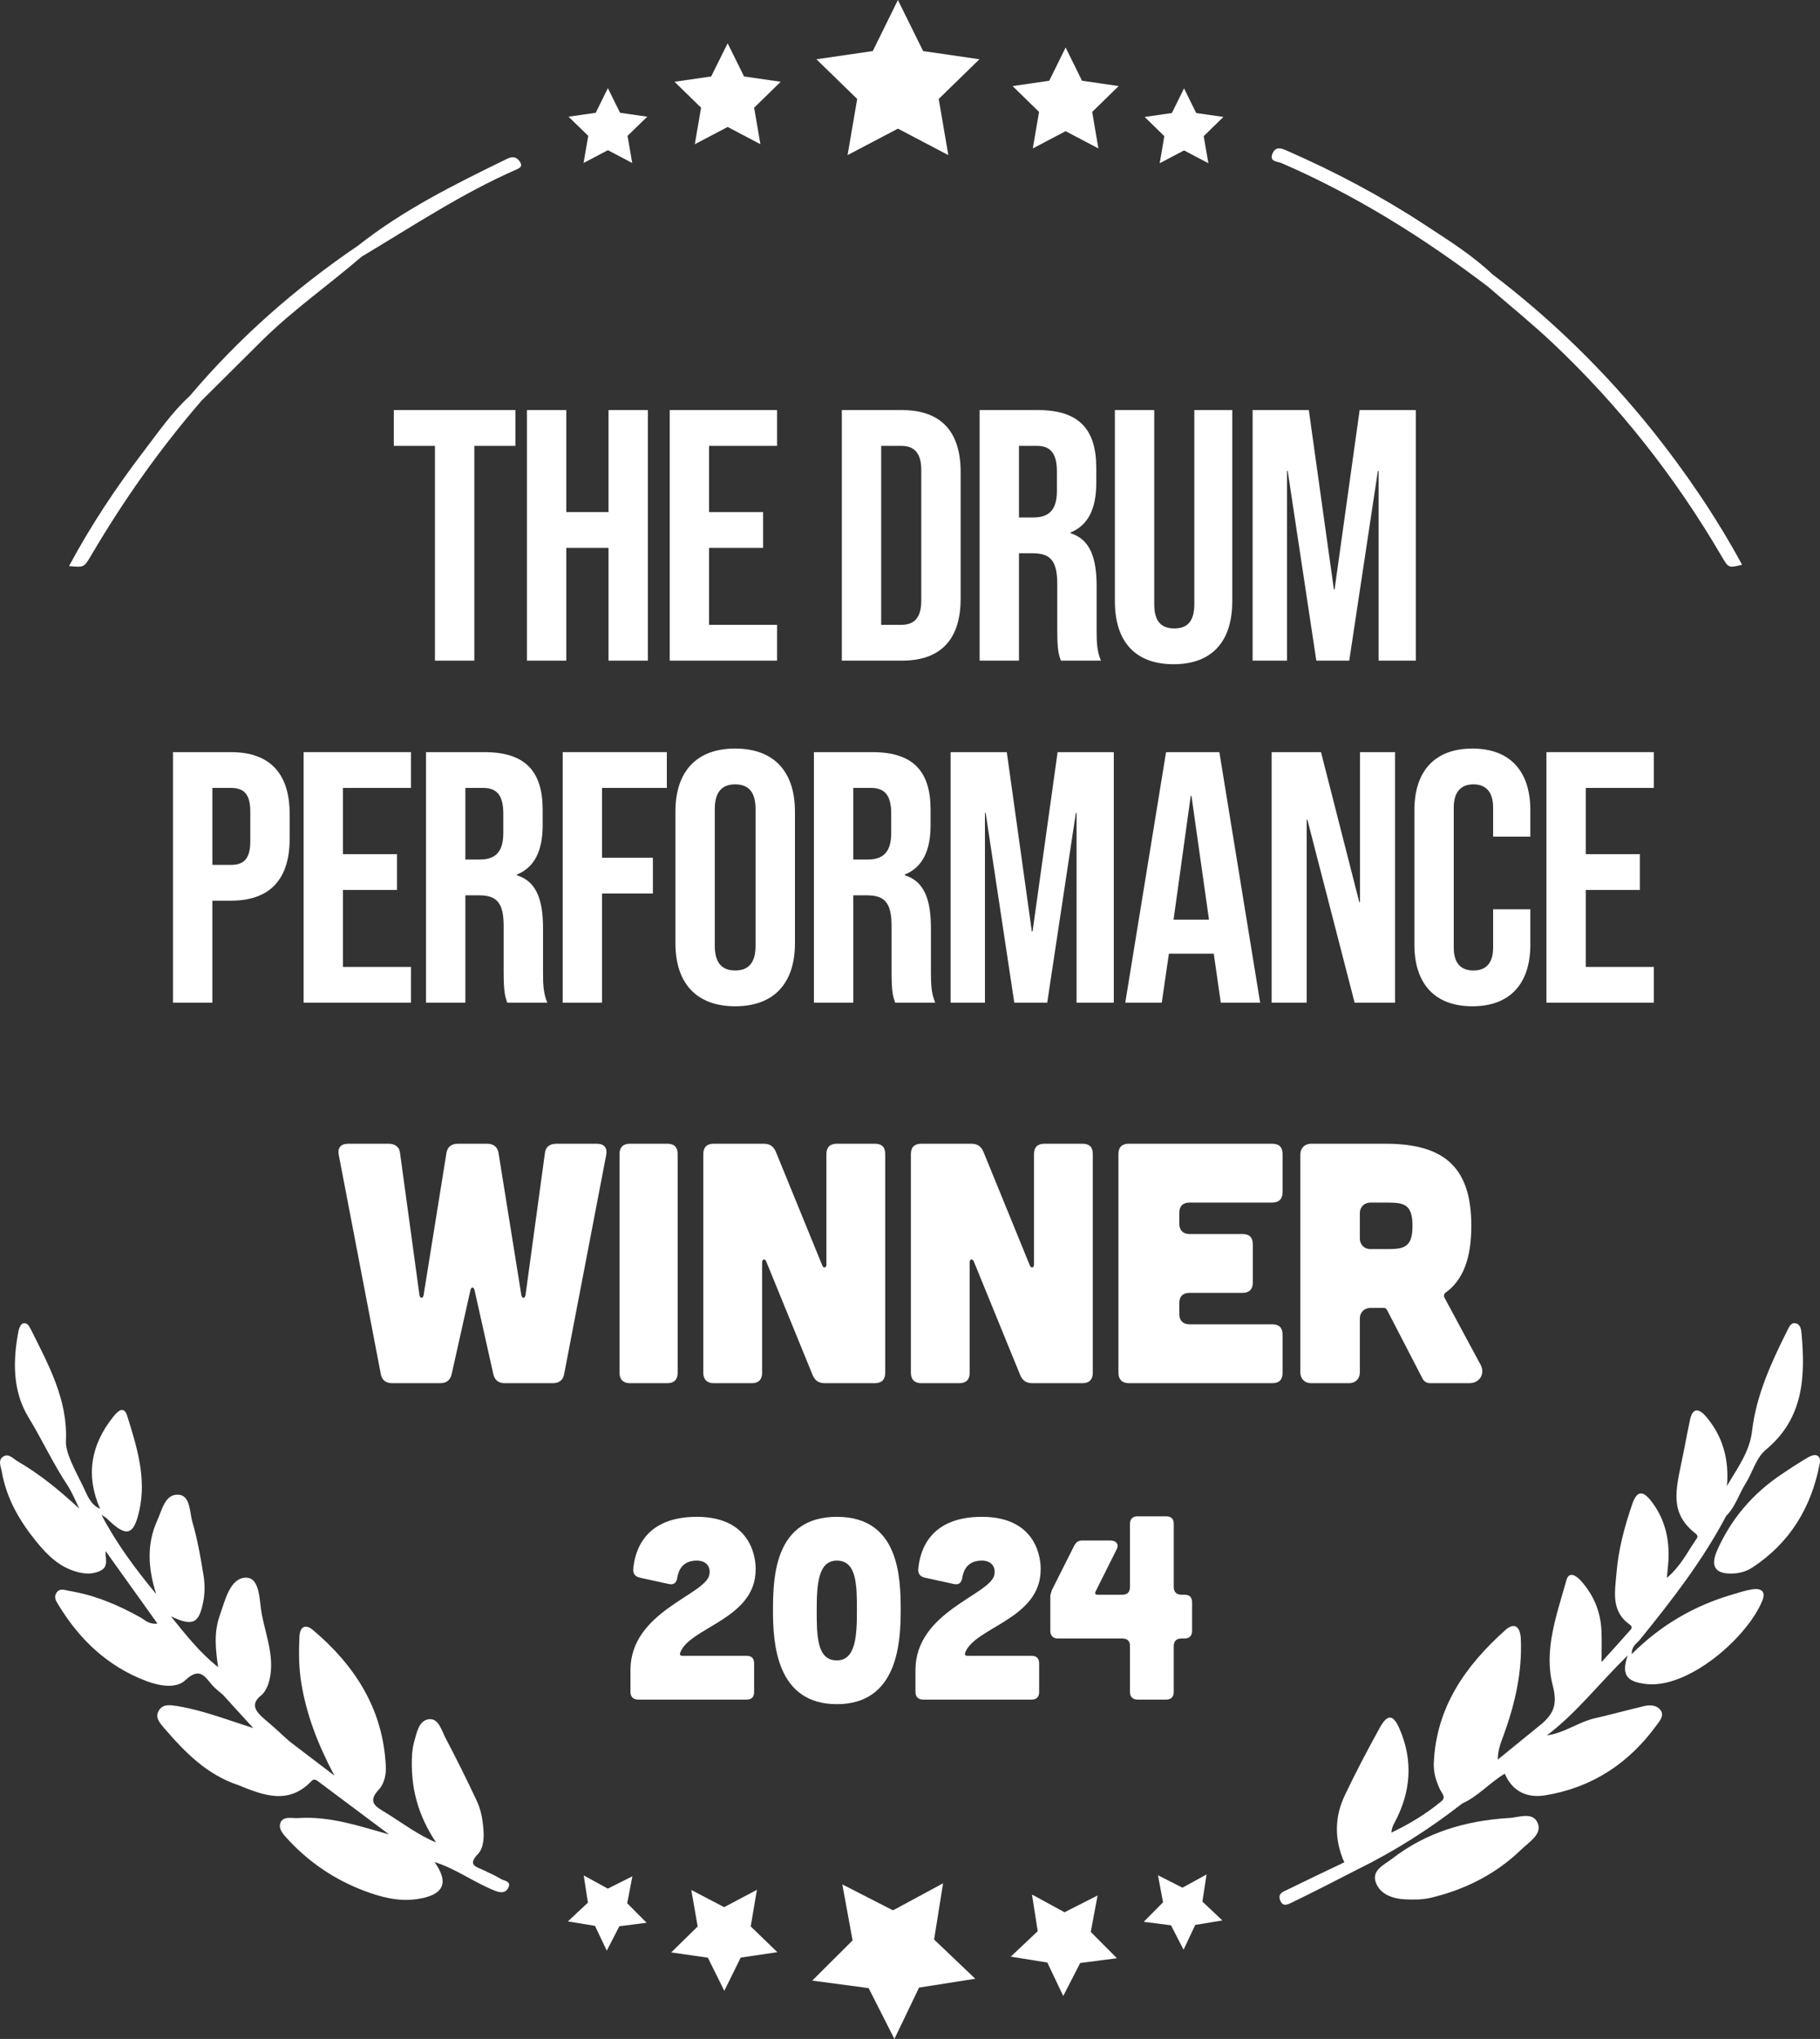 <svg xmlns="http://www.w3.org/2000/svg" id="EDIT_HERE" data-name="EDIT HERE" viewBox="0 0 228.86 256.32"><rect x="0" y="0" width="228.86" height="256.32" fill="#333333" stroke="none"/><defs><style>      .cls-1 {        fill: #ffffff;      }    </style></defs><g><path class="cls-1" d="M228.82,184.02c-1.05,5.48-3.74,9.93-8.46,13.03-.94.62-1.97.78-2.83.76-1.89-.03-2.46-.97-1.59-2.94,1.74-3.92,4.44-7.08,8-9.48,1.14-.77,2.29-1.53,3.47-2.21.88-.51,1.63-.28,1.41.84h0Z"></path><path class="cls-1" d="M63.88,237.38c-.35.63-1,.56-1.63.31-2.62-1.03-4.9-2.77-7.61-3.61,1.87,2.61,1.17,4.16-2.16,4.65-2.34.35-4.57-.23-6.72-1.05-3.63-1.38-6.79-3.49-9.44-6.33-.57-.62-1.35-1.36-1.07-2.16.32-.94,1.44-.59,2.25-.64,3.98-.27,7.68,1.01,11.43,2.06-2.92-2.18-5.84-4.37-8.76-6.55-.3-.22-.62-.55-.99-.17-2.93,3.07-6.1,1.78-9.26.5-3.92-1.31-6.68-4.13-9.27-7.14-.52-.61-1.22-1.35-.67-2.23.52-.85,1.47-.68,2.3-.55,3.14.51,6.11,1.66,9.57,2.77-1.5-1.64-2.67-2.92-3.83-4.2-.46-.41-.97-.77-1.36-1.23-.97-1.16-1.6-2.24-3.37-.58-1.16,1.09-3.27.7-4.85.11-4.85-1.82-8.42-5.19-11.08-9.57-.28-.46-.62-.94-.29-1.49.42-.7,1.03-.39,1.63-.29,3.22.53,6.16,1.77,8.98,3.35.57.32,1.05.89,2.12.76-2.24-3.12-4.37-6.11-6.51-9.1-.11.88.49,1.97-.77,2.51-.96.42-1.92.35-2.91.07-2.19-.61-3.72-2.15-5.06-3.81-2.09-2.57-3.74-5.4-4.32-8.75-.12-.67-.52-1.43.15-1.9.71-.49,1.26.25,1.83.58,2.83,1.63,5.32,3.7,7.75,5.94-.44-.94-.87-1.944-1.378-2.775-1.86-2.78-3.262-5.835-5.002-8.695-2.02-3.32-1.97-7.12-1.25-10.88.07-.34.29-.83.55-.92.52-.17.81.36,1,.75,2.22,4.44,4.66,8.873,4.41,14.03-.074,1.527,1.258,3.862,2.14,5.67.509,1.044.9,2.32,2.16,2.86-1.84-4.18-1.18-8.01,1.62-11.54.59-.74,1.36-1.5,1.79-.14,1.2,3.84,2.43,7.75,1.53,11.84-.71,3.25-1.65,3.44-4.03,1.11-.21-.21-.49-.35-.74-.52,1.87,3.58,4.26,6.8,6.88,9.96-1-3.14-1.24-6.21.12-9.21.61-1.34.98-3.41,2.7-3.28,1.49.11,1.37,2.18,1.73,3.42.64,2.19,1.04,4.46,1.4,6.71.17,1.04.18,2.17-.01,3.2-.54,2.89-1.31,3.26-4.09,1.96,1.92,2.37,3.63,4.56,5.94,6.39-.33-2.22-.55-4.39.2-6.48.68-1.92,1.28-4.74,3.29-4.77,1.81-.02,1.68,2.92,2,4.6.55,2.86,1.784,5.78.814,8.78-.17.5-.515,1.118-.865,1.398-1.757,1.338-.272,2.44.87,3.412.871.723,1.716,1.562,2.69,2.41,1.69,1.29,3.38,2.58,5.62,4.28-2.13-4.01-3.5-7.67-4.15-11.57-.33-1.98-.34-3.96-.24-5.95.06-1.24.79-1.53,1.66-.81,5.36,4.51,8.89,10.05,9.2,17.25.05.93-.23,2.15-.84,2.79-1.59,1.67-.36,2.22.85,2.97,2.08,1.28,4.03,2.78,6.31,3.73-2.27-3.39-3.28-6.951-3.016-11.202.041-.442.113-.898.226-1.348.339-1.148.57-2.75,1.84-2.94,1.26-.19,1.63,1.39,2.13,2.35,1.35,2.56,2.64,5.15,3.87,7.77.48,1.02.734,1.967.859,3.282.147,1.268.131,2.718-.659,3.548-1.3,1.38-.27,1.56.64,1.99.76.36,1.54.69,2.25,1.13.42.26,1.42.27.9,1.18h0Z"></path><path class="cls-1" d="M191.29,232.51c-3.2,3.1-7.06,5.03-11.36,6.06-1.02.24-2.12.25-3.18.2-1.59-.07-3.2-.6-3.75-2.14-.55-1.53,1.09-2.23,2.04-2.96,4.29-3.33,9.28-4.79,14.58-5.12,1.318-.036,3.18-.9,3.77.7.51,1.36-1.14,2.33-2.1,3.26h0Z"></path><path class="cls-1" d="M219.06,70.99c-1.69.43-1.7.43-2.56-1.04-5.83-9.97-12.9-18.96-21.31-26.88-2.6-2.45-5.39-4.7-8.09-7.04-8.07-6.13-16.61-11.48-25.94-15.52-.54-.23-1.59-.17-1.14-1.22.42-.99,1.21-.61,1.94-.29,5.97,2.62,11.71,5.66,17.16,9.23,2.94,1.93,5.94,3.79,8.51,6.22,7.56,5.75,14.3,12.35,20.23,19.77,4.2,5.27,7.97,10.83,11.2,16.77Z"></path><path class="cls-1" d="M64.98,21.29c-6.87,3-13.09,7.15-19.5,10.97-4.14,3.56-8.63,6.7-12.53,10.55-2.54,2.51-5.06,5.04-7.6,7.55-5.24,6.06-9.84,12.57-13.89,19.47-.9,1.52-.91,1.51-2.78,1.33,2.74-5.1,5.89-9.85,9.36-14.39,1.85-2.41,3.56-4.93,5.82-6.99,6.17-7.3,13.27-13.54,21.16-18.9,5.73-4.52,12.22-7.74,18.73-10.91.64-.31,1.15-.3,1.59.31.39.54.16.78-.36,1.01Z"></path><path class="cls-1" d="M222.09,182.21c-1.3,1.08-1.69,2.86-2.58,4.27-.85,1.35-1.29,2.94-2.45,4.09-2.98,5.65-6.87,10.65-10.87,15.58-.37.45-1,.73-1.01,1.79,3.66-3.65,7.81-6.05,12.52-7.45.88-.26,1.76-.56,2.66-.7,1.02-.15,1.74.2,1.25,1.42-1.9,4.68-9.43,11.22-14.76,10.47-1.84-.26-3.16-.78-2.17-3.58-3.69,3.62-6.49,7.29-10.16,10.05,2.17-.27,3.94-1.67,6.04-2.15,2.08-.47,4.14-1.05,6.21-1.53.77-.18,1.65-.11,2.09.59.41.66-.17,1.29-.57,1.84-3.48,4.79-8.12,7.83-13.98,8.79-2.14.35-4.08-.36-5.09-2.72-1.88,1.11-3.33,2.84-5.34,3.74-4.16,3.25-8.59,6.05-13.33,8.37-2.604,1.337-5.37,2.76-8.09,4.08-.54.26-1.16.6-1.49-.29-.31-.84.38-1.06.9-1.31,2.38-1.17,4.78-2.31,7.17-3.45-1.25-2.81-1.25-5.66.06-8.41,1.37-2.88,2.86-5.72,4.41-8.52.95-1.71,1.66-1.69,2.45.09,1.77,4.02,1.47,8.01-.61,11.87-.18.33-.35.67-.38,1.23,2.25-1.06,4.37-2.35,6.3-3.95.59-.5.05-.98-.17-1.42-.48-1.03-.816-1.972-.81-3.24.26-7.08,3.96-12.34,9-16.84,1.2-1.08,1.89-.35,1.95,1.12.18,4.19-.74,8.18-2.16,12.08-.34.92-.73,1.82-.74,3.08,1.88-1.53,3.76-3.06,5.64-4.59,1.45-1.31,1.86-2.47,1.27-4.74-1.16-4.44.51-8.89,1.72-13.22.31-1.13,1.19-.62,1.76,0,1.66,1.81,2.55,3.95,2.65,6.41.05,1.12.01,2.25.01,3.88,1.35-1.49,2.39-2.65,3.42-3.81.24-.26.62-.55.12-.91-2.41-1.69-1.84-4.21-1.66-6.5.24-2.96,1.02-5.85,1.99-8.67.6-1.74,1.37-1.62,2.34-.39,1.62,2.06,2.27,4.45,2.22,7.04-.01.75-.12,1.51-.22,2.66,1.81-1.54,2.62-3.34,3.73-4.91.2-.29.16-.45-.17-.71-3.24-2.54-2.427-5.445-1.67-9.15.34-1.595.66-3.43,1.03-5.13.31-1.46,1.06-1.48,2-.39,2.14,2.51,2.92,5.42,2.64,8.73,1.3-2.25,2.84-4.23,3.16-6.94.53-4.52,2.44-8.63,4.46-12.67.21-.41.42-.91.94-.85.66.08.77.75.81,1.24.5,5.46.28,10.7-4.44,14.63h0Z"></path><polygon class="cls-1" points="112.91 0 116.08 6.42 123.16 7.45 118.04 12.44 119.25 19.5 112.91 16.17 106.58 19.5 107.79 12.44 102.66 7.45 109.75 6.42 112.91 0"></polygon><polygon class="cls-1" points="91.5 5.44 93.56 9.61 98.17 10.28 94.83 13.54 95.62 18.13 91.5 15.96 87.37 18.13 88.16 13.54 84.82 10.28 89.43 9.61 91.5 5.44"></polygon><polygon class="cls-1" points="134 5.97 136.06 10.15 140.67 10.82 137.34 14.07 138.12 18.66 134 16.49 129.87 18.66 130.66 14.07 127.33 10.82 131.94 10.15 134 5.97"></polygon><polygon class="cls-1" points="76.44 11.08 77.97 14.18 81.39 14.67 78.91 17.08 79.5 20.49 76.44 18.88 73.38 20.49 73.97 17.08 71.49 14.67 74.91 14.18 76.44 11.08"></polygon><polygon class="cls-1" points="148.89 11.11 150.42 14.21 153.84 14.7 151.36 17.12 151.95 20.52 148.89 18.91 145.83 20.52 146.41 17.12 143.94 14.7 147.36 14.21 148.89 11.11"></polygon><polygon class="cls-1" points="118.59 236.75 117.46 243.82 122.64 248.75 115.57 249.86 112.47 256.32 109.23 249.93 102.14 248.98 107.21 243.93 105.92 236.89 112.29 240.15 118.59 236.75"></polygon><polygon class="cls-1" points="95.18 237.57 94.4 242.17 97.75 245.41 93.14 246.09 91.08 250.27 89.01 246.1 84.4 245.44 87.73 242.18 86.93 237.59 91.06 239.75 95.18 237.57"></polygon><polygon class="cls-1" points="129.77 238.16 133.86 240.39 138.02 238.28 137.16 242.86 140.45 246.17 135.83 246.77 133.7 250.92 131.7 246.71 127.1 245.97 130.49 242.77 129.77 238.16"></polygon><polygon class="cls-1" points="145.61 235.74 148.69 237.3 151.72 235.64 151.2 239.05 153.71 241.42 150.3 241.98 148.83 245.1 147.25 242.03 143.82 241.59 146.25 239.14 145.61 235.74"></polygon><polygon class="cls-1" points="79.52 235.87 76.43 237.42 73.4 235.76 73.93 239.18 71.41 241.54 74.82 242.1 76.3 245.22 77.88 242.15 81.31 241.71 78.87 239.26 79.52 235.87"></polygon></g><g><path class="cls-1" d="M54.694,56.051h-5.175v-4.5h15.299v4.5h-5.174v26.999h-4.95v-26.999Z"></path><path class="cls-1" d="M66.258,51.551h4.95v12.824h5.31v-12.824h4.95v31.499h-4.95v-14.174h-5.31v14.174h-4.95v-31.499Z"></path><path class="cls-1" d="M84.214,51.551h13.5v4.5h-8.55v8.325h6.795v4.5h-6.795v9.674h8.55v4.5h-13.5v-31.499Z"></path><path class="cls-1" d="M105.858,51.551h7.56c4.95,0,7.38,2.745,7.38,7.785v15.929c0,5.04-2.43,7.785-7.38,7.785h-7.56v-31.499ZM113.327,78.55c1.575,0,2.521-.81,2.521-3.06v-16.379c0-2.25-.945-3.06-2.521-3.06h-2.52v22.499h2.52Z"></path><path class="cls-1" d="M123.183,51.551h7.335c5.13,0,7.335,2.385,7.335,7.245v1.935c0,3.24-1.035,5.31-3.24,6.21v.09c2.475.765,3.285,3.105,3.285,6.66v5.535c0,1.53.045,2.655.54,3.825h-5.04c-.271-.81-.45-1.305-.45-3.87v-5.76c0-2.925-.854-3.87-3.104-3.87h-1.71v13.5h-4.95v-31.499ZM129.933,65.051c1.845,0,2.97-.81,2.97-3.33v-2.43c0-2.25-.765-3.24-2.52-3.24h-2.25v9h1.8Z"></path><path class="cls-1" d="M140.193,75.58v-24.029h4.949v24.389c0,2.25.945,3.06,2.521,3.06s2.52-.81,2.52-3.06v-24.389h4.771v24.029c0,5.04-2.521,7.92-7.38,7.92s-7.38-2.88-7.38-7.92Z"></path><path class="cls-1" d="M157.517,51.551h7.064l3.15,22.544h.09l3.15-22.544h7.064v31.499h-4.68v-23.849h-.09l-3.601,23.849h-4.14l-3.6-23.849h-.09v23.849h-4.32v-31.499Z"></path><path class="cls-1" d="M21.754,94.551h7.29c4.949,0,7.38,2.745,7.38,7.785v3.104c0,5.04-2.431,7.785-7.38,7.785h-2.34v12.825h-4.95v-31.499ZM29.044,108.726c1.575,0,2.43-.72,2.43-2.97v-3.735c0-2.25-.854-2.97-2.43-2.97h-2.34v9.675h2.34Z"></path><path class="cls-1" d="M38.178,94.551h13.5v4.5h-8.55v8.325h6.795v4.5h-6.795v9.674h8.55v4.5h-13.5v-31.499Z"></path><path class="cls-1" d="M53.569,94.551h7.335c5.13,0,7.335,2.385,7.335,7.245v1.935c0,3.24-1.035,5.31-3.24,6.21v.09c2.475.765,3.285,3.105,3.285,6.66v5.535c0,1.53.045,2.655.54,3.825h-5.04c-.271-.81-.45-1.305-.45-3.87v-5.76c0-2.925-.854-3.87-3.104-3.87h-1.71v13.5h-4.95v-31.499ZM60.319,108.051c1.845,0,2.97-.81,2.97-3.33v-2.43c0-2.25-.765-3.24-2.52-3.24h-2.25v9h1.8Z"></path><path class="cls-1" d="M70.758,94.551h13.095v4.5h-8.145v8.775h6.39v4.5h-6.39v13.725h-4.95v-31.499Z"></path><path class="cls-1" d="M84.933,118.58v-16.559c0-5.04,2.654-7.92,7.515-7.92s7.515,2.88,7.515,7.92v16.559c0,5.04-2.655,7.92-7.515,7.92s-7.515-2.88-7.515-7.92ZM95.012,118.895v-17.189c0-2.25-.99-3.104-2.564-3.104s-2.565.855-2.565,3.104v17.189c0,2.25.99,3.105,2.565,3.105s2.564-.855,2.564-3.105Z"></path><path class="cls-1" d="M102.348,94.551h7.335c5.13,0,7.335,2.385,7.335,7.245v1.935c0,3.24-1.035,5.31-3.24,6.21v.09c2.475.765,3.285,3.105,3.285,6.66v5.535c0,1.53.045,2.655.54,3.825h-5.04c-.271-.81-.45-1.305-.45-3.87v-5.76c0-2.925-.854-3.87-3.104-3.87h-1.71v13.5h-4.95v-31.499ZM109.098,108.051c1.845,0,2.97-.81,2.97-3.33v-2.43c0-2.25-.765-3.24-2.52-3.24h-2.25v9h1.8Z"></path><path class="cls-1" d="M119.537,94.551h7.064l3.15,22.544h.09l3.15-22.544h7.064v31.499h-4.68v-23.849h-.09l-3.601,23.849h-4.14l-3.6-23.849h-.09v23.849h-4.32v-31.499Z"></path><path class="cls-1" d="M146.627,94.551h6.704l5.13,31.499h-4.949l-.9-6.255v.09h-5.625l-.899,6.165h-4.59l5.13-31.499ZM152.027,115.61l-2.205-15.569h-.09l-2.16,15.569h4.455Z"></path><path class="cls-1" d="M159.902,94.551h6.21l4.814,18.854h.091v-18.854h4.409v31.499h-5.085l-5.939-22.994h-.09v22.994h-4.41v-31.499Z"></path><path class="cls-1" d="M177.857,118.76v-16.919c0-4.86,2.52-7.74,7.289-7.74s7.29,2.88,7.29,7.74v3.33h-4.68v-3.645c0-2.07-.99-2.925-2.475-2.925s-2.476.855-2.476,2.925v17.594c0,2.07.99,2.88,2.476,2.88s2.475-.81,2.475-2.88v-4.815h4.68v4.455c0,4.86-2.52,7.74-7.29,7.74s-7.289-2.88-7.289-7.74Z"></path><path class="cls-1" d="M194.46,94.551h13.5v4.5h-8.55v8.325h6.795v4.5h-6.795v9.674h8.55v4.5h-13.5v-31.499Z"></path></g><g><path class="cls-1" d="M42.6,145.199c-.172-.903.259-1.419,1.161-1.419h5.117c.774,0,1.333.387,1.419,1.118l2.451,17.931c.086.43.43.43.516,0l2.881-17.931c.129-.731.646-1.118,1.419-1.118h3.698c.774,0,1.29.387,1.419,1.118l2.881,17.931c.086.43.43.43.517,0l2.45-17.931c.086-.731.646-1.118,1.419-1.118h5.117c.903,0,1.333.516,1.161,1.419l-5.289,27.562c-.129.731-.645,1.118-1.419,1.118h-6.062c-.774,0-1.247-.387-1.419-1.118l-2.365-10.577c-.086-.431-.43-.431-.517,0l-2.364,10.577c-.172.731-.646,1.118-1.419,1.118h-6.063c-.773,0-1.29-.387-1.419-1.118l-5.289-27.562Z"></path><path class="cls-1" d="M83.923,143.78c.86,0,1.29.43,1.29,1.29v27.52c0,.817-.43,1.29-1.29,1.29h-4.729c-.817,0-1.29-.473-1.29-1.29v-27.52c0-.86.473-1.29,1.29-1.29h4.729Z"></path><path class="cls-1" d="M96.048,143.78c.731,0,1.204.301,1.505.989l5.848,14.318c.173.388.517.301.517-.129v-13.889c0-.86.473-1.29,1.29-1.29h4.815c.86,0,1.29.43,1.29,1.29v27.52c0,.817-.43,1.29-1.29,1.29h-6.32c-.731,0-1.204-.301-1.505-.989l-5.849-14.318c-.172-.387-.516-.301-.516.129v13.889c0,.817-.43,1.29-1.29,1.29h-4.816c-.816,0-1.289-.473-1.289-1.29v-27.52c0-.86.473-1.29,1.289-1.29h6.321Z"></path><path class="cls-1" d="M122.15,143.78c.731,0,1.204.301,1.505.989l5.848,14.318c.173.388.517.301.517-.129v-13.889c0-.86.473-1.29,1.29-1.29h4.815c.86,0,1.29.43,1.29,1.29v27.52c0,.817-.43,1.29-1.29,1.29h-6.32c-.731,0-1.204-.301-1.505-.989l-5.849-14.318c-.172-.387-.516-.301-.516.129v13.889c0,.817-.43,1.29-1.29,1.29h-4.816c-.816,0-1.289-.473-1.289-1.29v-27.52c0-.86.473-1.29,1.289-1.29h6.321Z"></path><path class="cls-1" d="M159.989,143.78c.859,0,1.29.43,1.29,1.29v4.816c0,.816-.431,1.29-1.29,1.29h-10.406c-.817,0-1.29.43-1.29,1.289v1.376c0,.817.473,1.29,1.29,1.29h6.665c.86,0,1.29.431,1.29,1.29v4.816c0,.816-.43,1.29-1.29,1.29h-6.665c-.817,0-1.29.43-1.29,1.29v1.376c0,.816.473,1.29,1.29,1.29h10.406c.859,0,1.29.43,1.29,1.29v4.815c0,.86-.431,1.29-1.29,1.29h-18.06c-.817,0-1.29-.473-1.29-1.29v-27.52c0-.86.473-1.29,1.29-1.29h18.06Z"></path><path class="cls-1" d="M186.175,171.558c.602,1.118-.086,2.322-1.419,2.322h-4.902c-.43,0-.816-.215-.988-.602l-4.473-8.644c-.086-.129-.215-.215-.344-.215h-1.72c-.774,0-1.333.56-1.333,1.333v6.794c0,.774-.559,1.333-1.333,1.333h-4.815c-.774,0-1.333-.559-1.333-1.333v-27.434c0-.773.559-1.333,1.333-1.333h9.416c7.654,0,10.75,3.268,10.75,10.32,0,3.999-.989,6.794-3.268,8.428-.172.129-.215.344-.129.559l4.558,8.471ZM172.329,151.177c-.774,0-1.333.559-1.333,1.332v3.183c0,.773.559,1.333,1.333,1.333h2.193c2.063,0,3.096-.258,3.096-2.924s-1.032-2.924-3.096-2.924h-2.193Z"></path></g><g><path class="cls-1" d="M93.869,208.151c.64,0,.96.32.96.96v3.584c0,.64-.32.96-.96.96h-13.631c-.608,0-.96-.352-.96-.96v-2.752c0-7.359,9.407-9.439,9.919-11.967.192-.96-.319-1.792-1.567-1.792-1.504,0-2.24.832-2.464,2.144-.096.641-.416.928-1.056.8l-3.648-.8c-.575-.128-.863-.479-.832-1.056.192-2.304,1.408-6.592,8-6.592,7.167,0,7.423,5.664,7.392,6.624,0,6.271-8.384,7.264-9.504,10.495-.063.224.032.352.288.352h8.063Z"></path><path class="cls-1" d="M105.23,214.231c-7.584,0-8.031-7.584-8.031-11.775,0-4.319.256-11.775,8.031-11.775,7.839,0,8.031,7.584,8.031,11.775s-.448,11.775-8.031,11.775ZM102.701,202.456c0,3.231.032,6.271,2.528,6.271,2.367,0,2.527-3.04,2.527-6.271s-.032-6.271-2.527-6.271c-2.368,0-2.528,3.04-2.528,6.271Z"></path><path class="cls-1" d="M129.708,208.151c.64,0,.96.32.96.96v3.584c0,.64-.32.96-.96.96h-13.631c-.608,0-.96-.352-.96-.96v-2.752c0-7.359,9.407-9.439,9.919-11.967.192-.96-.319-1.792-1.567-1.792-1.504,0-2.24.832-2.464,2.144-.096.641-.416.928-1.056.8l-3.648-.8c-.575-.128-.863-.479-.832-1.056.192-2.304,1.408-6.592,8-6.592,7.167,0,7.423,5.664,7.392,6.624,0,6.271-8.384,7.264-9.504,10.495-.063.224.032.352.288.352h8.063Z"></path><path class="cls-1" d="M149.9,205.016c0,.608-.32.96-.96.96h-.384c-.608,0-.96.32-.96.96v5.76c0,.608-.32.96-.96.96h-3.584c-.607,0-.96-.352-.96-.96v-5.76c0-.64-.319-.96-.96-.96h-8.095c-.608,0-.96-.352-.96-.96v-4.479c0-.032.096-.288.191-.64l2.752-5.472c.256-.512.512-.769,1.088-.769h3.52c.704,0,1.12.448.8,1.089l-2.688,5.375c-.063.225,0,.353.256.353h3.136c.641,0,.96-.353.96-.96v-7.936c0-.641.353-.96.96-.96h3.584c.64,0,.96.319.96.96v7.936c0,.607.352.96.96.96h.384c.64,0,.96.319.96.96v3.583Z"></path></g></svg>